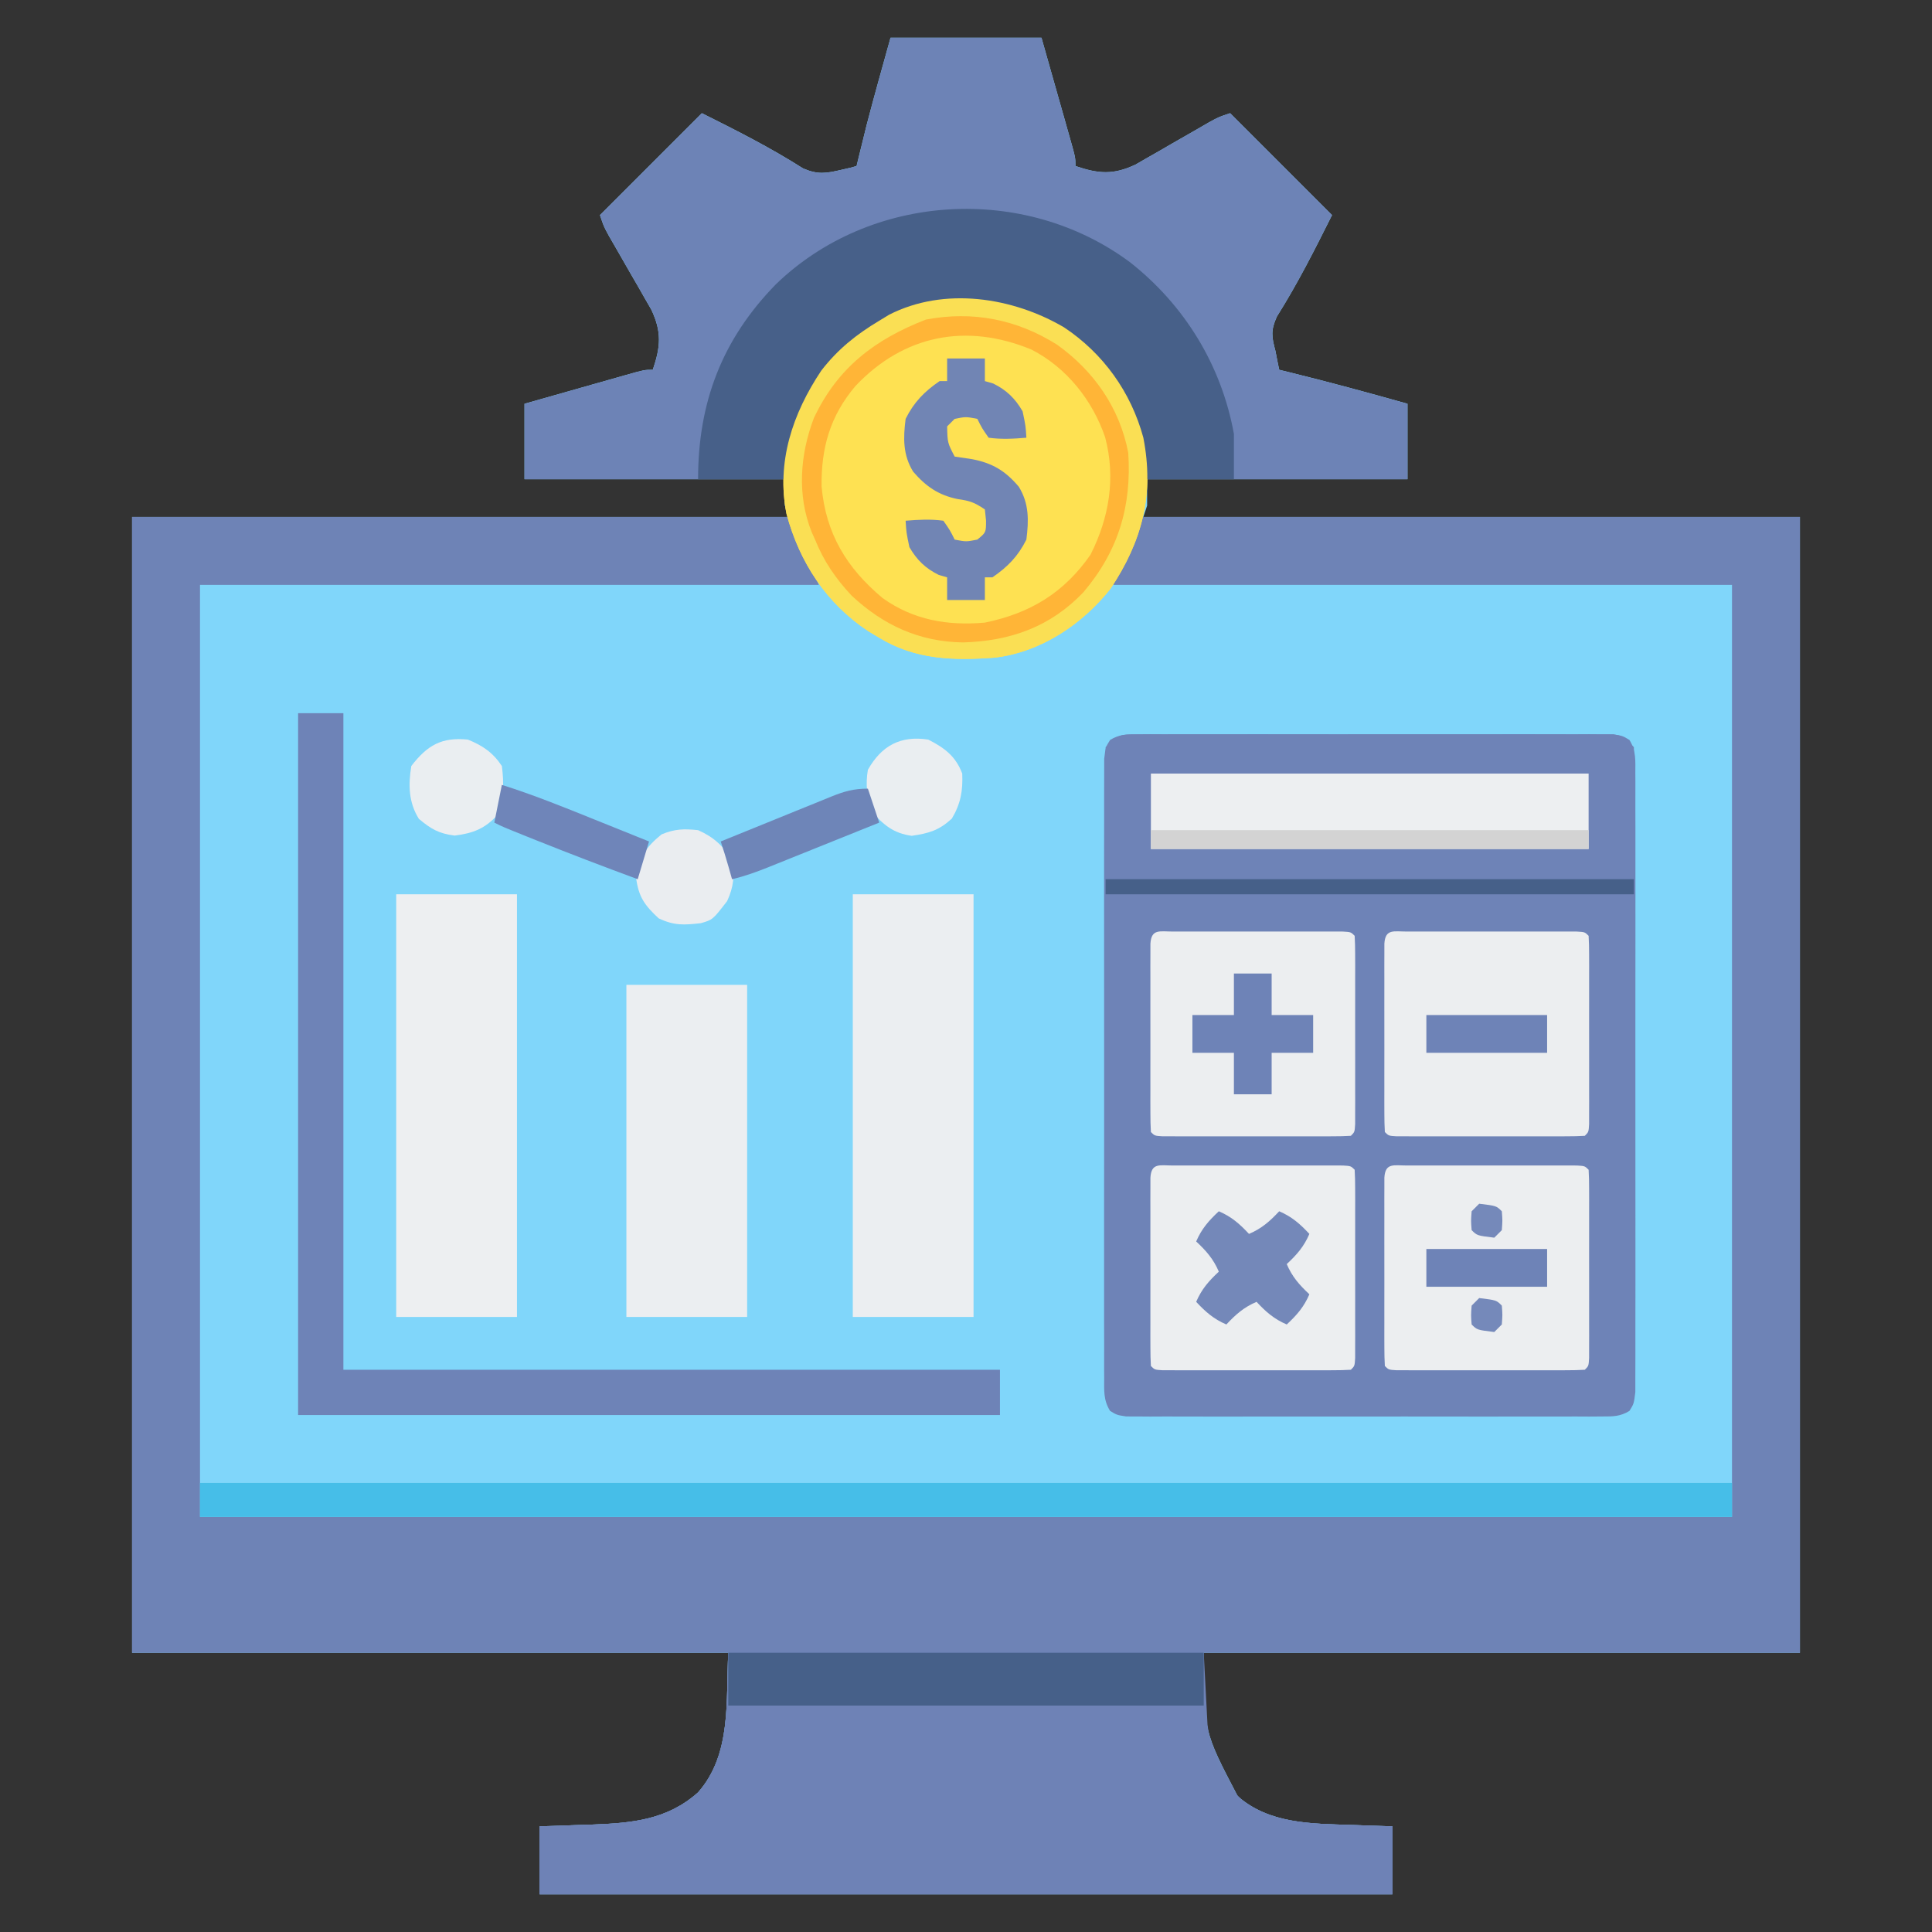 <?xml version="1.0" encoding="UTF-8"?>
<svg version="1.1" xmlns="http://www.w3.org/2000/svg" width="512" height="512">
<rect width="100%" height="100%" fill="#333333" stroke="none"/>
<path d="M0 0 C13.2 0 26.4 0 40 0 C41.485 5.239 42.97 10.477 44.5 15.875 C44.97 17.527 45.44 19.18 45.924 20.882 C46.293 22.19 46.662 23.497 47.031 24.805 C47.226 25.485 47.42 26.166 47.62 26.867 C49 31.772 49 31.772 49 34 C55.102 36.075 59.038 36.399 64.928 33.617 C65.925 33.042 66.922 32.467 67.949 31.875 C69.044 31.251 70.139 30.627 71.268 29.984 C72.396 29.33 73.525 28.675 74.688 28 C76.94 26.706 79.194 25.414 81.449 24.125 C82.443 23.55 83.436 22.975 84.46 22.383 C87 21 87 21 90 20 C98.91 28.91 107.82 37.82 117 47 C112.291 56.419 107.91 65.098 102.371 73.914 C100.742 77.58 100.981 79.179 102 83 C102.186 83.949 102.371 84.897 102.562 85.875 C102.707 86.576 102.851 87.278 103 88 C103.946 88.231 104.892 88.461 105.867 88.699 C116.305 91.266 126.652 94.09 137 97 C137 103.6 137 110.2 137 117 C114.23 117 91.46 117 68 117 C68 119.31 68 121.62 68 124 C67.67 124.99 67.34 125.98 67 127 C124.42 127 181.84 127 241 127 C241 226.33 241 325.66 241 428 C188.86 428 136.72 428 83 428 C82.978 448.758 82.978 448.758 92 466 C100.351 473.348 111.548 473.302 122.125 473.625 C123.177 473.664 124.229 473.702 125.312 473.742 C127.875 473.835 130.437 473.919 133 474 C133 479.94 133 485.88 133 492 C58.42 492 -16.16 492 -93 492 C-93 486.06 -93 480.12 -93 474 C-91.456 473.951 -89.911 473.902 -88.32 473.852 C-86.255 473.776 -84.19 473.701 -82.125 473.625 C-81.112 473.594 -80.099 473.563 -79.055 473.531 C-68.429 473.123 -59.205 472.297 -51 465 C-42.047 454.825 -43.671 440.746 -43 428 C-95.14 428 -147.28 428 -201 428 C-201 328.67 -201 229.34 -201 127 C-143.58 127 -86.16 127 -27 127 C-27.33 126.01 -27.66 125.02 -28 124 C-28 121.69 -28 119.38 -28 117 C-50.77 117 -73.54 117 -97 117 C-97 110.4 -97 103.8 -97 97 C-92.48 95.716 -87.96 94.433 -83.438 93.155 C-81.899 92.719 -80.361 92.283 -78.823 91.845 C-76.614 91.217 -74.405 90.593 -72.195 89.969 C-71.506 89.772 -70.816 89.575 -70.105 89.372 C-65.228 88 -65.228 88 -63 88 C-60.925 81.898 -60.601 77.962 -63.383 72.072 C-63.958 71.075 -64.533 70.078 -65.125 69.051 C-65.749 67.956 -66.373 66.861 -67.016 65.732 C-67.67 64.604 -68.325 63.475 -69 62.312 C-70.294 60.06 -71.586 57.806 -72.875 55.551 C-73.737 54.061 -73.737 54.061 -74.617 52.54 C-76 50 -76 50 -77 47 C-63.635 33.635 -63.635 33.635 -50 20 C-40.578 24.711 -31.965 29.052 -23.184 34.629 C-19.26 36.319 -17.113 35.955 -13 35 C-12.196 34.814 -11.391 34.629 -10.562 34.438 C-10.047 34.293 -9.531 34.149 -9 34 C-8.654 32.581 -8.654 32.581 -8.301 31.133 C-7.971 29.797 -7.642 28.461 -7.312 27.125 C-6.999 25.849 -6.686 24.573 -6.363 23.258 C-4.346 15.478 -2.151 7.744 0 0 Z " fill="#80D6FA" transform="translate(236,10)"/>
<path d="M0 0 C57.75 0 115.5 0 175 0 C176.65 4.29 178.3 8.58 180 13 C180.99 15.475 180.99 15.475 182 18 C127.88 18 73.76 18 18 18 C18 99.51 18 181.02 18 265 C151.98 265 285.96 265 424 265 C424 183.49 424 101.98 424 18 C369.88 18 315.76 18 260 18 C260.66 16.35 261.32 14.7 262 13 C263.65 8.71 265.3 4.42 267 0 C324.75 0 382.5 0 442 0 C442 99.33 442 198.66 442 301 C389.86 301 337.72 301 284 301 C283.978 321.758 283.978 321.758 293 339 C301.351 346.348 312.548 346.302 323.125 346.625 C324.177 346.664 325.229 346.702 326.312 346.742 C328.875 346.835 331.437 346.919 334 347 C334 352.94 334 358.88 334 365 C259.42 365 184.84 365 108 365 C108 359.06 108 353.12 108 347 C109.544 346.951 111.089 346.902 112.68 346.852 C114.745 346.776 116.81 346.701 118.875 346.625 C119.888 346.594 120.901 346.563 121.945 346.531 C132.571 346.123 141.795 345.297 150 338 C158.953 327.825 157.329 313.746 158 301 C105.86 301 53.72 301 0 301 C0 201.67 0 102.34 0 0 Z " fill="#6E83B6" transform="translate(35,137)"/>
<path d="M0 0 C1.127 -0.008 2.255 -0.017 3.416 -0.026 C5.272 -0.017 5.272 -0.017 7.166 -0.007 C8.469 -0.012 9.771 -0.018 11.113 -0.023 C14.688 -0.037 18.262 -0.032 21.836 -0.022 C25.574 -0.014 29.313 -0.021 33.051 -0.026 C39.329 -0.032 45.607 -0.024 51.885 -0.01 C59.146 0.006 66.407 0.001 73.668 -0.016 C79.9 -0.029 86.131 -0.031 92.362 -0.023 C96.085 -0.019 99.808 -0.018 103.531 -0.028 C107.68 -0.038 111.829 -0.024 115.979 -0.007 C117.216 -0.013 118.454 -0.019 119.729 -0.026 C121.419 -0.013 121.419 -0.013 123.145 0 C124.617 0.002 124.617 0.002 126.119 0.003 C128.572 0.381 128.572 0.381 130.388 1.471 C132.204 4.4 131.95 6.903 131.953 10.327 C131.958 11.038 131.963 11.749 131.967 12.482 C131.979 14.87 131.97 17.258 131.96 19.647 C131.965 21.356 131.97 23.066 131.976 24.776 C131.99 29.425 131.985 34.073 131.975 38.722 C131.968 43.581 131.975 48.441 131.979 53.3 C131.985 61.461 131.978 69.622 131.963 77.783 C131.947 87.226 131.952 96.668 131.969 106.111 C131.982 114.21 131.984 122.31 131.977 130.409 C131.972 135.25 131.971 140.091 131.981 144.931 C131.99 149.482 131.984 154.032 131.966 158.583 C131.962 160.255 131.964 161.928 131.97 163.6 C131.978 165.879 131.968 168.156 131.953 170.435 C131.952 171.711 131.951 172.988 131.95 174.303 C131.572 177.381 131.572 177.381 130.388 179.291 C127.882 180.796 126.064 180.759 123.145 180.762 C121.454 180.775 121.454 180.775 119.729 180.788 C117.872 180.778 117.872 180.778 115.979 180.769 C114.025 180.777 114.025 180.777 112.031 180.785 C108.457 180.799 104.883 180.793 101.308 180.784 C97.57 180.776 93.832 180.783 90.094 180.788 C83.816 180.794 77.538 180.786 71.26 180.772 C63.998 180.756 56.737 180.761 49.476 180.778 C43.245 180.791 37.014 180.793 30.783 180.785 C27.06 180.781 23.337 180.78 19.614 180.79 C15.465 180.8 11.315 180.786 7.166 180.769 C5.929 180.775 4.691 180.781 3.416 180.788 C2.289 180.779 1.161 180.771 0 180.762 C-0.982 180.761 -1.963 180.76 -2.974 180.758 C-5.428 180.381 -5.428 180.381 -7.243 179.291 C-9.06 176.362 -8.806 173.859 -8.809 170.435 C-8.813 169.724 -8.818 169.013 -8.823 168.28 C-8.835 165.892 -8.825 163.504 -8.816 161.115 C-8.82 159.405 -8.825 157.696 -8.832 155.986 C-8.846 151.337 -8.84 146.689 -8.831 142.04 C-8.823 137.181 -8.83 132.321 -8.835 127.462 C-8.84 119.301 -8.833 111.14 -8.819 102.979 C-8.803 93.536 -8.808 84.094 -8.824 74.651 C-8.838 66.552 -8.84 58.452 -8.832 50.353 C-8.827 45.512 -8.827 40.671 -8.837 35.831 C-8.845 31.28 -8.839 26.73 -8.822 22.179 C-8.818 20.507 -8.819 18.834 -8.826 17.162 C-8.834 14.883 -8.824 12.606 -8.809 10.327 C-8.807 8.413 -8.807 8.413 -8.805 6.459 C-8.428 3.381 -8.428 3.381 -7.243 1.471 C-4.737 -0.034 -2.919 0.003 0 0 Z " fill="#6E83B7" transform="translate(301.428,194.619)"/>
<path d="M0 0 C13.2 0 26.4 0 40 0 C41.485 5.239 42.97 10.477 44.5 15.875 C44.97 17.527 45.44 19.18 45.924 20.882 C46.293 22.19 46.662 23.497 47.031 24.805 C47.226 25.485 47.42 26.166 47.62 26.867 C49 31.772 49 31.772 49 34 C55.102 36.075 59.038 36.399 64.928 33.617 C65.925 33.042 66.922 32.467 67.949 31.875 C69.044 31.251 70.139 30.627 71.268 29.984 C72.96 29.002 72.96 29.002 74.688 28 C76.94 26.706 79.194 25.414 81.449 24.125 C82.443 23.55 83.436 22.975 84.46 22.383 C87 21 87 21 90 20 C98.91 28.91 107.82 37.82 117 47 C112.291 56.419 107.91 65.098 102.371 73.914 C100.742 77.58 100.981 79.179 102 83 C102.186 83.949 102.371 84.897 102.562 85.875 C102.779 86.927 102.779 86.927 103 88 C103.946 88.231 104.892 88.461 105.867 88.699 C116.305 91.266 126.652 94.09 137 97 C137 103.6 137 110.2 137 117 C113.9 117 90.8 117 67 117 C66.67 113.37 66.34 109.74 66 106 C62.836 94.485 55.903 83.883 45.727 77.504 C33.022 70.496 19.611 68.51 5.371 71.852 C2.362 73.005 -0.249 74.325 -3 76 C-3.963 76.581 -4.926 77.163 -5.918 77.762 C-16.11 84.543 -22.671 94.21 -26 106 C-26.33 109.63 -26.66 113.26 -27 117 C-50.1 117 -73.2 117 -97 117 C-97 110.4 -97 103.8 -97 97 C-92.48 95.716 -87.96 94.433 -83.438 93.155 C-81.899 92.719 -80.361 92.283 -78.823 91.845 C-76.614 91.217 -74.405 90.593 -72.195 89.969 C-71.506 89.772 -70.816 89.575 -70.105 89.372 C-65.228 88 -65.228 88 -63 88 C-60.925 81.898 -60.601 77.962 -63.383 72.072 C-63.958 71.075 -64.533 70.078 -65.125 69.051 C-65.749 67.956 -66.373 66.861 -67.016 65.732 C-67.67 64.604 -68.325 63.475 -69 62.312 C-70.294 60.06 -71.586 57.806 -72.875 55.551 C-73.45 54.557 -74.025 53.564 -74.617 52.54 C-76 50 -76 50 -77 47 C-68.09 38.09 -59.18 29.18 -50 20 C-40.578 24.711 -31.965 29.052 -23.184 34.629 C-19.26 36.319 -17.113 35.955 -13 35 C-12.196 34.814 -11.391 34.629 -10.562 34.438 C-10.047 34.293 -9.531 34.149 -9 34 C-8.654 32.581 -8.654 32.581 -8.301 31.133 C-7.971 29.797 -7.642 28.461 -7.312 27.125 C-6.999 25.849 -6.686 24.573 -6.363 23.258 C-4.346 15.478 -2.151 7.744 0 0 Z " fill="#6D83B6" transform="translate(236,10)"/>
<path d="M0 0 C41.58 0 83.16 0 126 0 C126.33 6.27 126.66 12.54 127 19 C128.027 27.403 130.305 33.87 136.82 39.602 C145.116 45.345 155.383 45.328 165.125 45.625 C166.177 45.664 167.229 45.702 168.312 45.742 C170.875 45.835 173.437 45.919 176 46 C176 51.94 176 57.88 176 64 C101.42 64 26.84 64 -50 64 C-50 58.06 -50 52.12 -50 46 C-48.456 45.951 -46.911 45.902 -45.32 45.852 C-43.255 45.776 -41.19 45.701 -39.125 45.625 C-38.112 45.594 -37.099 45.563 -36.055 45.531 C-25.429 45.123 -16.205 44.297 -8 37 C0.953 26.825 -0.671 12.746 0 0 Z " fill="#6E82B6" transform="translate(193,438)"/>
<path d="M0 0 C10.41 6.902 17.792 17.192 21.051 29.273 C23.981 44.266 20.764 56.655 12.363 69.273 C4.837 78.767 -6.177 86.141 -18.384 87.556 C-29.326 88.361 -39.351 88.112 -48.949 82.273 C-50.376 81.419 -50.376 81.419 -51.832 80.547 C-62.989 73.159 -70.063 62.302 -73.515 49.466 C-76.243 35.7 -71.915 22.917 -64.324 11.523 C-59.973 5.868 -55.049 1.927 -48.949 -1.727 C-48.08 -2.255 -47.212 -2.784 -46.316 -3.328 C-31.7 -10.782 -13.635 -7.982 0 0 Z " fill="#FEE152" transform="translate(281.949,86.727)"/>
<path d="M0 0 C1.127 -0.008 2.255 -0.017 3.416 -0.026 C5.272 -0.017 5.272 -0.017 7.166 -0.007 C8.469 -0.012 9.771 -0.018 11.113 -0.023 C14.688 -0.037 18.262 -0.032 21.836 -0.022 C25.574 -0.014 29.313 -0.021 33.051 -0.026 C39.329 -0.032 45.607 -0.024 51.885 -0.01 C59.146 0.006 66.407 0.001 73.668 -0.016 C79.9 -0.029 86.131 -0.031 92.362 -0.023 C96.085 -0.019 99.808 -0.018 103.531 -0.028 C107.68 -0.038 111.829 -0.024 115.979 -0.007 C117.216 -0.013 118.454 -0.019 119.729 -0.026 C121.419 -0.013 121.419 -0.013 123.145 0 C124.617 0.002 124.617 0.002 126.119 0.003 C128.572 0.381 128.572 0.381 131.572 3.381 C131.572 16.251 131.572 29.121 131.572 42.381 C85.372 42.381 39.172 42.381 -8.428 42.381 C-8.428 29.511 -8.428 16.641 -8.428 3.381 C-5 -0.047 -4.578 0.005 0 0 Z " fill="#6E83B7" transform="translate(301.428,194.619)"/>
<path d="M0 0 C14.478 11.389 24.231 27.324 27.516 45.488 C27.516 49.448 27.516 53.408 27.516 57.488 C19.596 57.488 11.676 57.488 3.516 57.488 C3.186 53.858 2.856 50.228 2.516 46.488 C-0.648 34.973 -7.582 24.372 -17.758 17.992 C-30.463 10.984 -43.873 8.998 -58.113 12.34 C-61.123 13.493 -63.733 14.813 -66.484 16.488 C-67.929 17.36 -67.929 17.36 -69.402 18.25 C-79.595 25.031 -86.155 34.699 -89.484 46.488 C-89.814 50.118 -90.144 53.748 -90.484 57.488 C-98.404 57.488 -106.324 57.488 -114.484 57.488 C-114.484 37.097 -108.141 20.46 -93.895 5.854 C-68.779 -18.478 -28.002 -20.845 0 0 Z " fill="#476089" transform="translate(299.484,69.512)"/>
<path d="M0 0 C3.96 0 7.92 0 12 0 C12 57.42 12 114.84 12 174 C69.42 174 126.84 174 186 174 C186 177.96 186 181.92 186 186 C124.62 186 63.24 186 0 186 C0 124.62 0 63.24 0 0 Z " fill="#6E83B7" transform="translate(79,189)"/>
<path d="M0 0 C133.98 0 267.96 0 406 0 C406 2.97 406 5.94 406 9 C272.02 9 138.04 9 0 9 C0 6.03 0 3.06 0 0 Z " fill="#46BEE8" transform="translate(53,393)"/>
<path d="M0 0 C10.56 0 21.12 0 32 0 C32 36.96 32 73.92 32 112 C21.44 112 10.88 112 0 112 C0 75.04 0 38.08 0 0 Z " fill="#EBEEF1" transform="translate(226,237)"/>
<path d="M0 0 C10.56 0 21.12 0 32 0 C32 36.96 32 73.92 32 112 C21.44 112 10.88 112 0 112 C0 75.04 0 38.08 0 0 Z " fill="#EDEFF1" transform="translate(105,237)"/>
<path d="M0 0 C1.038 -0.003 2.076 -0.006 3.145 -0.01 C4.838 -0.007 4.838 -0.007 6.566 -0.003 C7.717 -0.004 8.867 -0.005 10.052 -0.006 C12.49 -0.007 14.928 -0.005 17.366 -0.001 C21.113 0.004 24.859 -0.001 28.605 -0.007 C30.967 -0.007 33.329 -0.005 35.691 -0.003 C36.821 -0.005 37.95 -0.007 39.113 -0.01 C40.151 -0.006 41.189 -0.003 42.258 0 C43.176 0.001 44.095 0.002 45.041 0.002 C47.129 0.129 47.129 0.129 48.129 1.129 C48.228 2.751 48.257 4.376 48.258 6 C48.261 7.038 48.265 8.076 48.268 9.145 C48.266 10.274 48.264 11.404 48.262 12.567 C48.263 13.717 48.264 14.868 48.265 16.053 C48.265 18.491 48.263 20.929 48.259 23.367 C48.254 27.113 48.259 30.86 48.266 34.606 C48.265 36.968 48.264 39.33 48.262 41.692 C48.264 42.821 48.266 43.95 48.268 45.114 C48.263 46.67 48.263 46.67 48.258 48.258 C48.258 49.177 48.257 50.095 48.256 51.042 C48.129 53.129 48.129 53.129 47.129 54.129 C45.508 54.228 43.882 54.257 42.258 54.259 C40.701 54.264 40.701 54.264 39.113 54.268 C37.419 54.265 37.419 54.265 35.691 54.262 C33.966 54.264 33.966 54.264 32.205 54.265 C29.767 54.266 27.33 54.264 24.892 54.26 C21.145 54.254 17.399 54.26 13.652 54.266 C11.29 54.265 8.928 54.264 6.566 54.262 C5.437 54.264 4.308 54.266 3.145 54.268 C1.588 54.264 1.588 54.264 0 54.259 C-0.919 54.258 -1.837 54.257 -2.783 54.256 C-4.871 54.129 -4.871 54.129 -5.871 53.129 C-5.97 51.508 -5.999 49.883 -6 48.258 C-6.004 47.221 -6.007 46.183 -6.01 45.114 C-6.008 43.984 -6.006 42.855 -6.004 41.692 C-6.005 39.966 -6.005 39.966 -6.007 38.206 C-6.007 35.768 -6.006 33.33 -6.001 30.892 C-5.996 27.146 -6.001 23.399 -6.008 19.653 C-6.007 17.291 -6.006 14.929 -6.004 12.567 C-6.006 11.438 -6.008 10.309 -6.01 9.145 C-6.007 8.107 -6.004 7.07 -6 6 C-6 5.082 -5.999 4.163 -5.998 3.217 C-5.754 -0.799 -3.488 0.003 0 0 Z " fill="#ECEEF0" transform="translate(372.871,308.871)"/>
<path d="M0 0 C1.038 -0.003 2.076 -0.006 3.145 -0.01 C4.838 -0.007 4.838 -0.007 6.566 -0.003 C7.717 -0.004 8.867 -0.005 10.052 -0.006 C12.49 -0.007 14.928 -0.005 17.366 -0.001 C21.113 0.004 24.859 -0.001 28.605 -0.007 C30.967 -0.007 33.329 -0.005 35.691 -0.003 C36.821 -0.005 37.95 -0.007 39.113 -0.01 C40.151 -0.006 41.189 -0.003 42.258 0 C43.176 0.001 44.095 0.002 45.041 0.002 C47.129 0.129 47.129 0.129 48.129 1.129 C48.228 2.751 48.257 4.376 48.258 6 C48.261 7.038 48.265 8.076 48.268 9.145 C48.266 10.274 48.264 11.404 48.262 12.567 C48.263 13.717 48.264 14.868 48.265 16.053 C48.265 18.491 48.263 20.929 48.259 23.367 C48.254 27.113 48.259 30.86 48.266 34.606 C48.265 36.968 48.264 39.33 48.262 41.692 C48.264 42.821 48.266 43.95 48.268 45.114 C48.263 46.67 48.263 46.67 48.258 48.258 C48.258 49.177 48.257 50.095 48.256 51.042 C48.129 53.129 48.129 53.129 47.129 54.129 C45.508 54.228 43.882 54.257 42.258 54.259 C40.701 54.264 40.701 54.264 39.113 54.268 C37.419 54.265 37.419 54.265 35.691 54.262 C33.966 54.264 33.966 54.264 32.205 54.265 C29.767 54.266 27.33 54.264 24.892 54.26 C21.145 54.254 17.399 54.26 13.652 54.266 C11.29 54.265 8.928 54.264 6.566 54.262 C5.437 54.264 4.308 54.266 3.145 54.268 C1.588 54.264 1.588 54.264 0 54.259 C-0.919 54.258 -1.837 54.257 -2.783 54.256 C-4.871 54.129 -4.871 54.129 -5.871 53.129 C-5.97 51.508 -5.999 49.883 -6 48.258 C-6.004 47.221 -6.007 46.183 -6.01 45.114 C-6.008 43.984 -6.006 42.855 -6.004 41.692 C-6.005 39.966 -6.005 39.966 -6.007 38.206 C-6.007 35.768 -6.006 33.33 -6.001 30.892 C-5.996 27.146 -6.001 23.399 -6.008 19.653 C-6.007 17.291 -6.006 14.929 -6.004 12.567 C-6.006 11.438 -6.008 10.309 -6.01 9.145 C-6.007 8.107 -6.004 7.07 -6 6 C-6 5.082 -5.999 4.163 -5.998 3.217 C-5.754 -0.799 -3.488 0.003 0 0 Z " fill="#ECEEF0" transform="translate(310.871,308.871)"/>
<path d="M0 0 C1.038 -0.003 2.076 -0.006 3.145 -0.01 C4.838 -0.007 4.838 -0.007 6.566 -0.003 C7.717 -0.004 8.867 -0.005 10.052 -0.006 C12.49 -0.007 14.928 -0.005 17.366 -0.001 C21.113 0.004 24.859 -0.001 28.605 -0.007 C30.967 -0.007 33.329 -0.005 35.691 -0.003 C36.821 -0.005 37.95 -0.007 39.113 -0.01 C40.151 -0.006 41.189 -0.003 42.258 0 C43.176 0.001 44.095 0.002 45.041 0.002 C47.129 0.129 47.129 0.129 48.129 1.129 C48.228 2.751 48.257 4.376 48.258 6 C48.261 7.038 48.265 8.076 48.268 9.145 C48.266 10.274 48.264 11.404 48.262 12.567 C48.263 13.717 48.264 14.868 48.265 16.053 C48.265 18.491 48.263 20.929 48.259 23.367 C48.254 27.113 48.259 30.86 48.266 34.606 C48.265 36.968 48.264 39.33 48.262 41.692 C48.264 42.821 48.266 43.95 48.268 45.114 C48.263 46.67 48.263 46.67 48.258 48.258 C48.258 49.177 48.257 50.095 48.256 51.042 C48.129 53.129 48.129 53.129 47.129 54.129 C45.508 54.228 43.882 54.257 42.258 54.259 C40.701 54.264 40.701 54.264 39.113 54.268 C37.419 54.265 37.419 54.265 35.691 54.262 C33.966 54.264 33.966 54.264 32.205 54.265 C29.767 54.266 27.33 54.264 24.892 54.26 C21.145 54.254 17.399 54.26 13.652 54.266 C11.29 54.265 8.928 54.264 6.566 54.262 C5.437 54.264 4.308 54.266 3.145 54.268 C1.588 54.264 1.588 54.264 0 54.259 C-0.919 54.258 -1.837 54.257 -2.783 54.256 C-4.871 54.129 -4.871 54.129 -5.871 53.129 C-5.97 51.508 -5.999 49.883 -6 48.258 C-6.004 47.221 -6.007 46.183 -6.01 45.114 C-6.008 43.984 -6.006 42.855 -6.004 41.692 C-6.005 39.966 -6.005 39.966 -6.007 38.206 C-6.007 35.768 -6.006 33.33 -6.001 30.892 C-5.996 27.146 -6.001 23.399 -6.008 19.653 C-6.007 17.291 -6.006 14.929 -6.004 12.567 C-6.006 11.438 -6.008 10.309 -6.01 9.145 C-6.007 8.107 -6.004 7.07 -6 6 C-6 5.082 -5.999 4.163 -5.998 3.217 C-5.754 -0.799 -3.488 0.003 0 0 Z " fill="#ECEEF0" transform="translate(372.871,246.871)"/>
<path d="M0 0 C1.038 -0.003 2.076 -0.006 3.145 -0.01 C4.838 -0.007 4.838 -0.007 6.566 -0.003 C7.717 -0.004 8.867 -0.005 10.052 -0.006 C12.49 -0.007 14.928 -0.005 17.366 -0.001 C21.113 0.004 24.859 -0.001 28.605 -0.007 C30.967 -0.007 33.329 -0.005 35.691 -0.003 C36.821 -0.005 37.95 -0.007 39.113 -0.01 C40.151 -0.006 41.189 -0.003 42.258 0 C43.176 0.001 44.095 0.002 45.041 0.002 C47.129 0.129 47.129 0.129 48.129 1.129 C48.228 2.751 48.257 4.376 48.258 6 C48.261 7.038 48.265 8.076 48.268 9.145 C48.266 10.274 48.264 11.404 48.262 12.567 C48.263 13.717 48.264 14.868 48.265 16.053 C48.265 18.491 48.263 20.929 48.259 23.367 C48.254 27.113 48.259 30.86 48.266 34.606 C48.265 36.968 48.264 39.33 48.262 41.692 C48.264 42.821 48.266 43.95 48.268 45.114 C48.263 46.67 48.263 46.67 48.258 48.258 C48.258 49.177 48.257 50.095 48.256 51.042 C48.129 53.129 48.129 53.129 47.129 54.129 C45.508 54.228 43.882 54.257 42.258 54.259 C40.701 54.264 40.701 54.264 39.113 54.268 C37.419 54.265 37.419 54.265 35.691 54.262 C33.966 54.264 33.966 54.264 32.205 54.265 C29.767 54.266 27.33 54.264 24.892 54.26 C21.145 54.254 17.399 54.26 13.652 54.266 C11.29 54.265 8.928 54.264 6.566 54.262 C5.437 54.264 4.308 54.266 3.145 54.268 C1.588 54.264 1.588 54.264 0 54.259 C-0.919 54.258 -1.837 54.257 -2.783 54.256 C-4.871 54.129 -4.871 54.129 -5.871 53.129 C-5.97 51.508 -5.999 49.883 -6 48.258 C-6.004 47.221 -6.007 46.183 -6.01 45.114 C-6.008 43.984 -6.006 42.855 -6.004 41.692 C-6.005 39.966 -6.005 39.966 -6.007 38.206 C-6.007 35.768 -6.006 33.33 -6.001 30.892 C-5.996 27.146 -6.001 23.399 -6.008 19.653 C-6.007 17.291 -6.006 14.929 -6.004 12.567 C-6.006 11.438 -6.008 10.309 -6.01 9.145 C-6.007 8.107 -6.004 7.07 -6 6 C-6 5.082 -5.999 4.163 -5.998 3.217 C-5.754 -0.799 -3.488 0.003 0 0 Z " fill="#ECEEF0" transform="translate(310.871,246.871)"/>
<path d="M0 0 C10.56 0 21.12 0 32 0 C32 29.04 32 58.08 32 88 C21.44 88 10.88 88 0 88 C0 58.96 0 29.92 0 0 Z " fill="#EBEEF1" transform="translate(166,261)"/>
<path d="M0 0 C10.41 6.902 17.792 17.192 21.051 29.273 C23.981 44.266 20.764 56.655 12.363 69.273 C4.837 78.767 -6.177 86.141 -18.384 87.556 C-29.326 88.361 -39.351 88.112 -48.949 82.273 C-50.376 81.419 -50.376 81.419 -51.832 80.547 C-62.989 73.159 -70.063 62.302 -73.515 49.466 C-76.243 35.7 -71.915 22.917 -64.324 11.523 C-59.973 5.868 -55.049 1.927 -48.949 -1.727 C-48.08 -2.255 -47.212 -2.784 -46.316 -3.328 C-31.7 -10.782 -13.635 -7.982 0 0 Z M-55.262 15.586 C-61.95 23.487 -64.351 31.928 -64.227 42.168 C-63.105 54.73 -57.57 63.786 -48.098 71.734 C-39.922 77.591 -30.825 79.155 -20.949 78.273 C-8.945 75.805 0.02 70.392 7.051 60.273 C12.004 50.442 13.781 39.916 10.926 29.148 C7.57 19.33 0.728 10.711 -8.574 5.922 C-25.803 -1.206 -42.416 1.98 -55.262 15.586 Z " fill="#FADF54" transform="translate(281.949,86.727)"/>
<path d="M0 0 C38.28 0 76.56 0 116 0 C116 6.6 116 13.2 116 20 C77.72 20 39.44 20 0 20 C0 13.4 0 6.8 0 0 Z " fill="#EDEFF1" transform="translate(305,205)"/>
<path d="M0 0 C41.58 0 83.16 0 126 0 C126 4.62 126 9.24 126 14 C84.42 14 42.84 14 0 14 C0 9.38 0 4.76 0 0 Z " fill="#466089" transform="translate(193,438)"/>
<path d="M0 0 C9.734 6.953 16.608 16.759 18.863 28.652 C19.783 42.767 16.274 54.622 6.988 65.59 C-1.751 74.778 -12.387 78.536 -24.887 78.902 C-36.477 78.745 -45.982 74.395 -54.469 66.477 C-58.691 61.941 -61.824 57.394 -64.137 51.652 C-64.434 50.99 -64.732 50.327 -65.039 49.645 C-68.945 39.889 -68.138 29.158 -64.461 19.469 C-58.167 6.084 -48.271 -1.407 -34.762 -6.66 C-22.345 -9.015 -10.657 -6.721 0 0 Z M-53.449 10.965 C-60.138 18.866 -62.538 27.307 -62.414 37.547 C-61.292 50.109 -55.758 59.165 -46.285 67.113 C-38.109 72.97 -29.012 74.534 -19.137 73.652 C-7.132 71.184 1.832 65.771 8.863 55.652 C13.817 45.821 15.594 35.295 12.738 24.527 C9.383 14.709 2.541 6.09 -6.762 1.301 C-23.991 -5.827 -40.603 -2.641 -53.449 10.965 Z " fill="#FFB537" transform="translate(280.137,91.348)"/>
<path d="M0 0 C3.3 0 6.6 0 10 0 C10 1.98 10 3.96 10 6 C10.722 6.206 11.444 6.412 12.188 6.625 C15.743 8.363 18.033 10.609 20 14 C20.812 17.875 20.812 17.875 21 21 C17.622 21.285 14.366 21.465 11 21 C9.25 18.5 9.25 18.5 8 16 C4.957 15.417 4.957 15.417 2 16 C1.34 16.66 0.68 17.32 0 18 C0.097 22.342 0.097 22.342 2 26 C3.539 26.245 5.082 26.471 6.625 26.688 C12.012 27.714 15.471 29.809 19 34 C21.738 38.447 21.65 42.925 21 48 C18.794 52.411 16.061 55.221 12 58 C11.34 58 10.68 58 10 58 C10 59.98 10 61.96 10 64 C6.7 64 3.4 64 0 64 C0 62.02 0 60.04 0 58 C-0.722 57.794 -1.444 57.587 -2.188 57.375 C-5.743 55.637 -8.033 53.391 -10 50 C-10.812 46.125 -10.812 46.125 -11 43 C-7.622 42.715 -4.366 42.535 -1 43 C0.75 45.5 0.75 45.5 2 48 C5.043 48.583 5.043 48.583 8 48 C10.307 46.113 10.307 46.113 10.312 43 C10.209 42.01 10.106 41.02 10 40 C7.099 38.066 6.027 37.731 2.75 37.25 C-2.313 36.209 -5.637 33.893 -9 30 C-11.743 25.56 -11.65 21.071 -11 16 C-8.794 11.589 -6.061 8.779 -2 6 C-1.34 6 -0.68 6 0 6 C0 4.02 0 2.04 0 0 Z " fill="#7185B4" transform="translate(251,95)"/>
<path d="M0 0 C3.366 1.443 5.51 3.333 8 6 C11.366 4.557 13.51 2.667 16 0 C19.366 1.443 21.51 3.333 24 6 C22.557 9.366 20.667 11.51 18 14 C19.443 17.366 21.333 19.51 24 22 C22.557 25.366 20.667 27.51 18 30 C14.634 28.557 12.49 26.667 10 24 C6.634 25.443 4.49 27.333 2 30 C-1.366 28.557 -3.51 26.667 -6 24 C-4.557 20.634 -2.667 18.49 0 16 C-1.443 12.634 -3.333 10.49 -6 8 C-4.557 4.634 -2.667 2.49 0 0 Z " fill="#7488B9" transform="translate(323,321)"/>
<path d="M0 0 C38.28 0 76.56 0 116 0 C116 1.65 116 3.3 116 5 C77.72 5 39.44 5 0 5 C0 3.35 0 1.7 0 0 Z " fill="#D3D3D3" transform="translate(305,220)"/>
<path d="M0 0 C46.2 0 92.4 0 140 0 C140 1.32 140 2.64 140 4 C93.8 4 47.6 4 0 4 C0 2.68 0 1.36 0 0 Z " fill="#466089" transform="translate(293,233)"/>
<path d="M0 0 C3.3 0 6.6 0 10 0 C10 3.63 10 7.26 10 11 C13.63 11 17.26 11 21 11 C21 14.3 21 17.6 21 21 C17.37 21 13.74 21 10 21 C10 24.63 10 28.26 10 32 C6.7 32 3.4 32 0 32 C0 28.37 0 24.74 0 21 C-3.63 21 -7.26 21 -11 21 C-11 17.7 -11 14.4 -11 11 C-7.37 11 -3.74 11 0 11 C0 7.37 0 3.74 0 0 Z " fill="#6E83B7" transform="translate(327,258)"/>
<path d="M0 0 C4.092 1.808 6.698 4.163 9 8 C9.737 12.035 9.422 15.096 7.688 18.812 C3.881 23.747 3.881 23.747 0.73 24.652 C-3.73 25.152 -6.296 25.333 -10.438 23.375 C-14.178 19.908 -15.787 17.674 -16.438 12.562 C-15.797 7.345 -13.736 4.408 -9.688 1.125 C-6.206 -0.332 -3.745 -0.401 0 0 Z " fill="#EAEDF0" transform="translate(185,220)"/>
<path d="M0 0 C4.328 2.205 7.263 4.403 9 9 C9.199 13.558 8.593 17.004 6.25 20.938 C2.817 24.084 0.194 24.823 -4.375 25.5 C-9.196 24.835 -11.859 22.647 -15 19 C-16.244 15.269 -16.665 11.869 -16 8 C-12.346 1.552 -7.298 -1.12 0 0 Z " fill="#EAEEF1" transform="translate(246,196)"/>
<path d="M0 0 C3.933 1.606 6.606 3.408 9 7 C9.588 11.502 9.503 15.687 7.875 19.938 C4.551 23.594 1.359 24.83 -3.5 25.438 C-7.706 24.912 -9.768 23.706 -13 21 C-15.732 16.612 -15.813 12.017 -15 7 C-10.746 1.481 -6.964 -0.696 0 0 Z " fill="#EAEEF1" transform="translate(124,196)"/>
<path d="M0 0 C8.358 2.638 16.442 5.909 24.562 9.188 C25.967 9.752 27.371 10.317 28.775 10.881 C32.185 12.251 35.593 13.625 39 15 C38.01 18.3 37.02 21.6 36 25 C26.994 21.679 18.037 18.254 9.125 14.688 C8.251 14.338 7.378 13.989 6.478 13.629 C0.271 11.135 0.271 11.135 -2 10 C-1.34 6.7 -0.68 3.4 0 0 Z " fill="#6F85B9" transform="translate(133,208)"/>
<path d="M0 0 C0.99 2.97 1.98 5.94 3 9 C-1.91 10.979 -6.821 12.954 -11.734 14.927 C-13.405 15.598 -15.075 16.27 -16.745 16.943 C-19.146 17.911 -21.55 18.876 -23.953 19.84 C-24.698 20.141 -25.443 20.442 -26.211 20.752 C-29.448 22.048 -32.605 23.209 -36 24 C-36.309 22.907 -36.619 21.814 -36.938 20.688 C-37.583 18.446 -38.262 16.213 -39 14 C-34.092 11.997 -29.181 10.004 -24.266 8.019 C-22.595 7.342 -20.925 6.663 -19.255 5.981 C-16.855 5.002 -14.451 4.031 -12.047 3.062 C-11.302 2.756 -10.557 2.45 -9.789 2.135 C-6.263 0.723 -3.852 0 0 0 Z " fill="#6E85B8" transform="translate(230,209)"/>
<path d="M0 0 C10.56 0 21.12 0 32 0 C32 3.3 32 6.6 32 10 C21.44 10 10.88 10 0 10 C0 6.7 0 3.4 0 0 Z " fill="#6E83B7" transform="translate(378,331)"/>
<path d="M0 0 C10.56 0 21.12 0 32 0 C32 3.3 32 6.6 32 10 C21.44 10 10.88 10 0 10 C0 6.7 0 3.4 0 0 Z " fill="#6E83B7" transform="translate(378,269)"/>
<path d="M0 0 C4.556 0.556 4.556 0.556 6 2 C6.188 4.438 6.188 4.438 6 7 C5.34 7.66 4.68 8.32 4 9 C-0.556 8.444 -0.556 8.444 -2 7 C-2.188 4.562 -2.188 4.562 -2 2 C-1.34 1.34 -0.68 0.68 0 0 Z " fill="#7589BA" transform="translate(392,344)"/>
<path d="M0 0 C4.556 0.556 4.556 0.556 6 2 C6.188 4.438 6.188 4.438 6 7 C5.34 7.66 4.68 8.32 4 9 C-0.556 8.444 -0.556 8.444 -2 7 C-2.188 4.562 -2.188 4.562 -2 2 C-1.34 1.34 -0.68 0.68 0 0 Z " fill="#7589BA" transform="translate(392,319)"/>
</svg>
